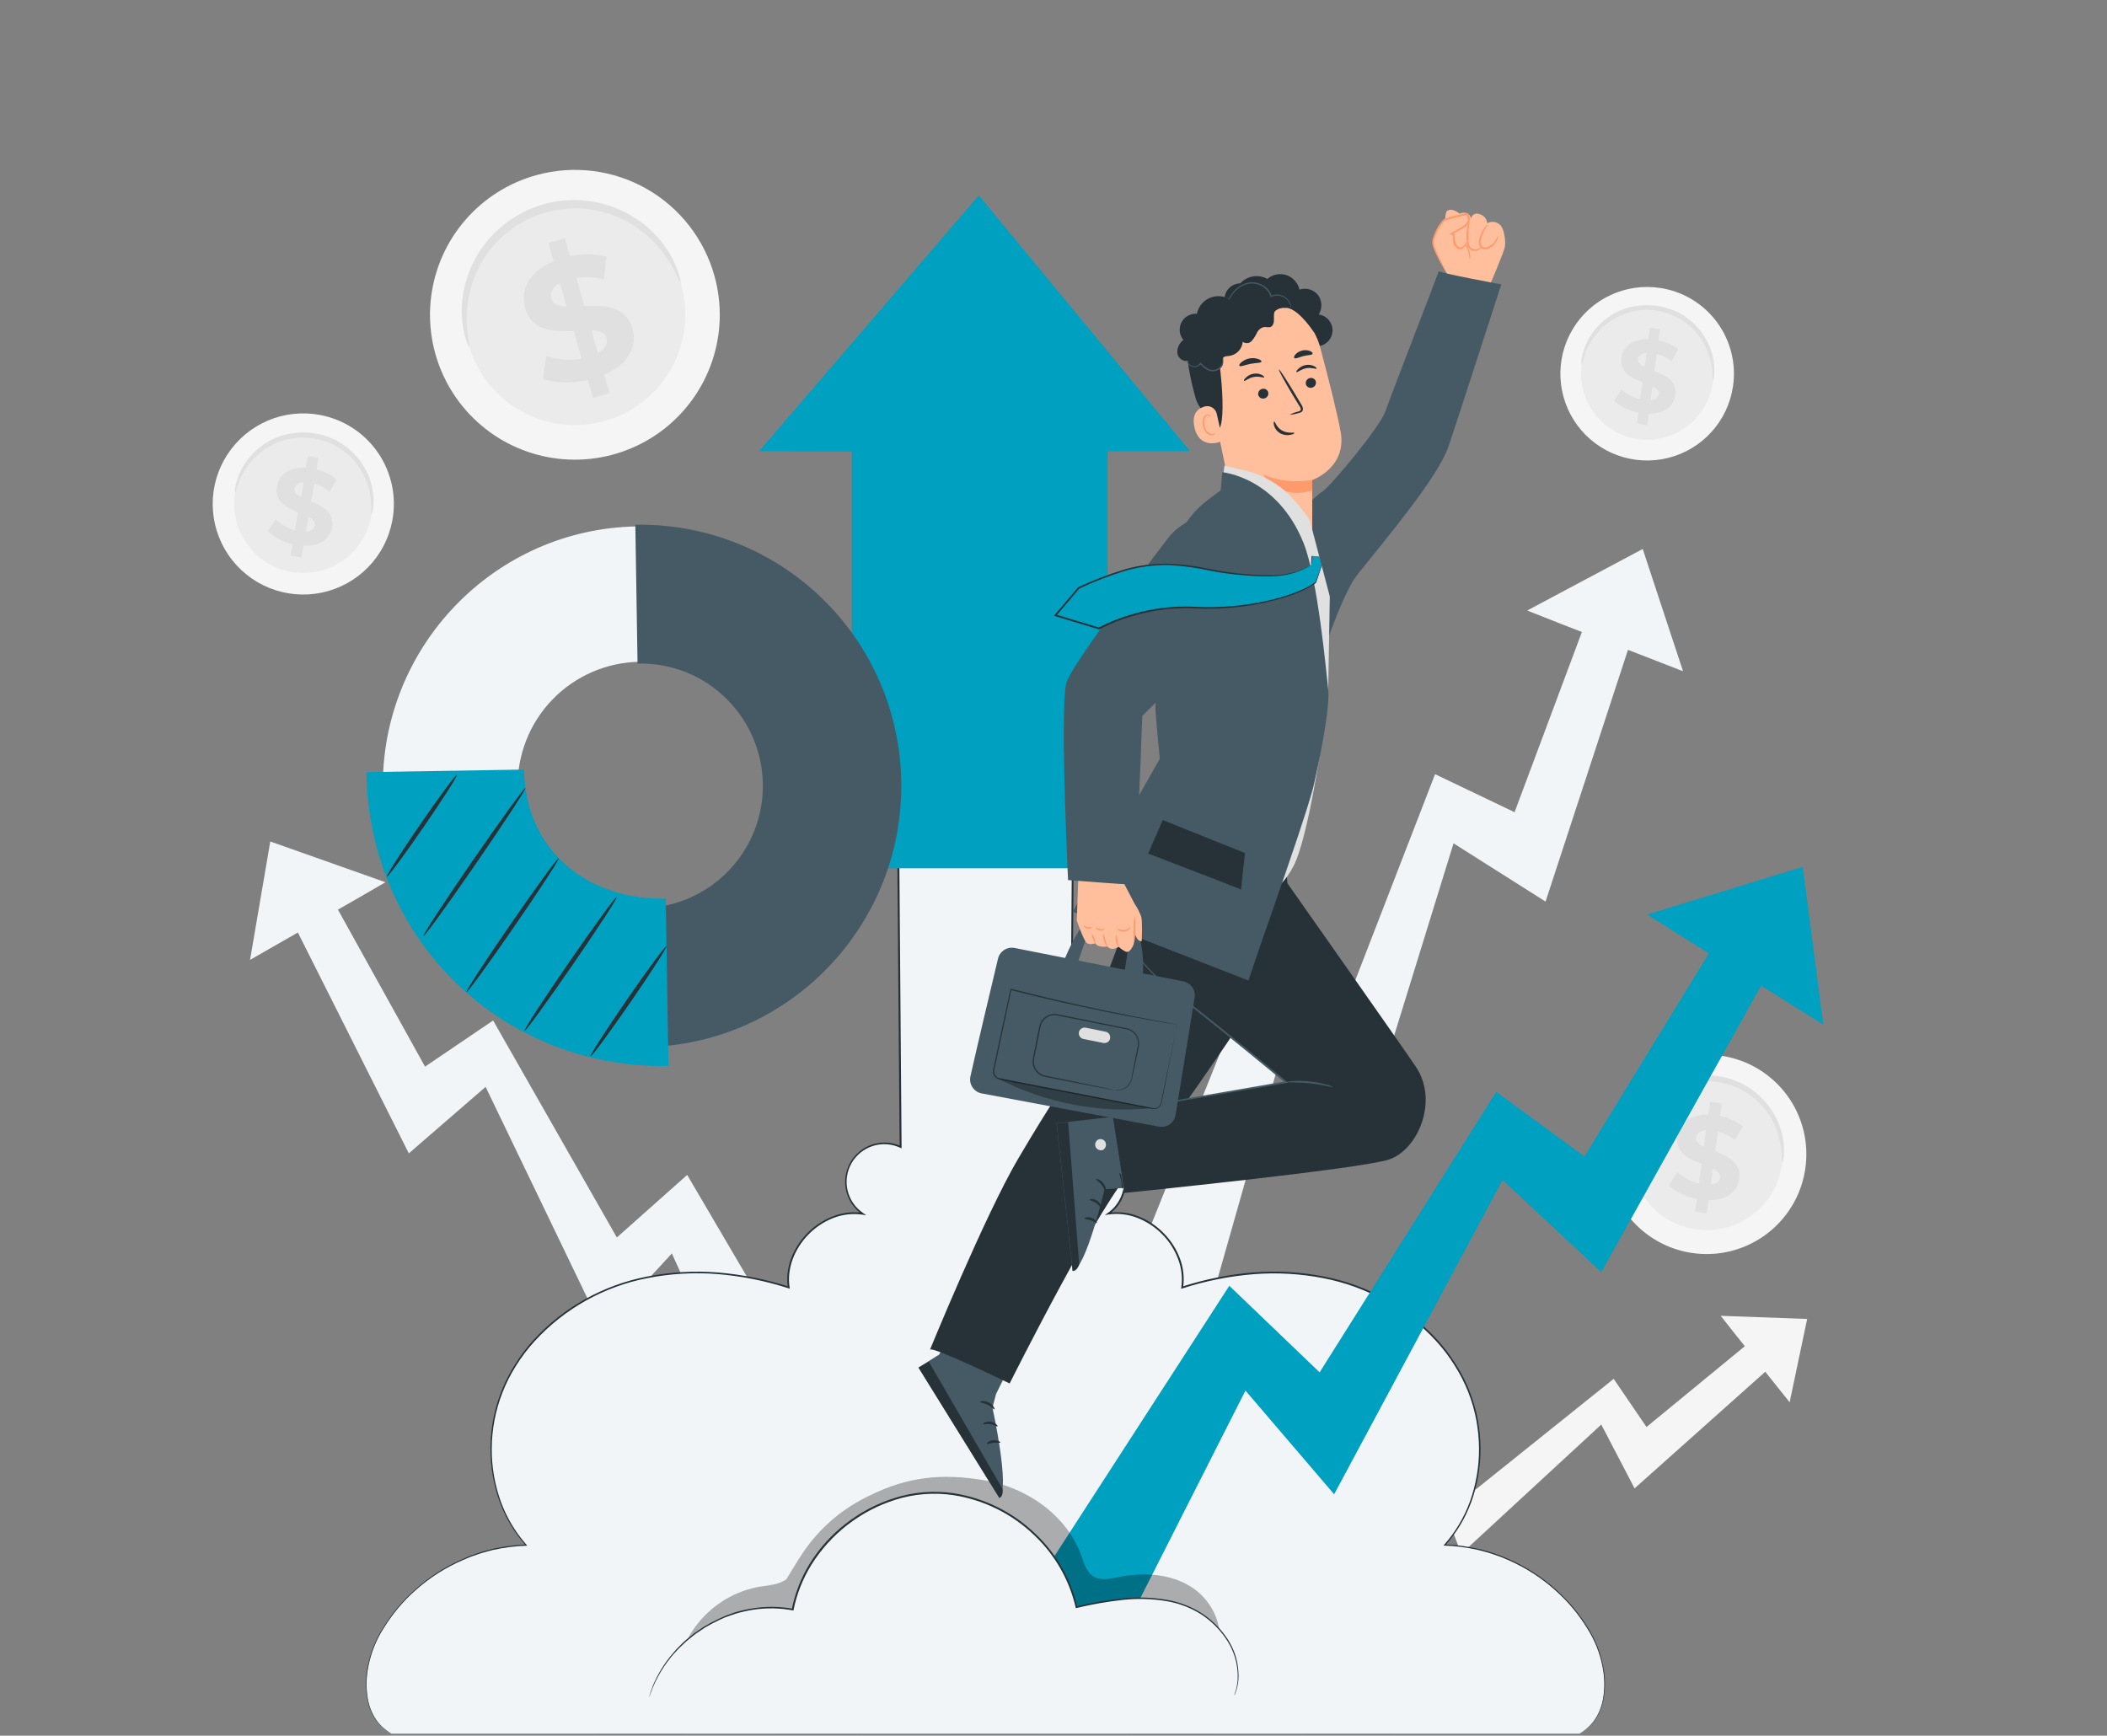 <?xml version="1.0" encoding="UTF-8"?> <svg xmlns="http://www.w3.org/2000/svg" width="386" height="318" viewBox="0 0 386 318" fill="none"><rect x="0" y="0" width="386" height="318" fill="#808080" stroke="none"/><g clip-path="url(#clip0_29_342)"><path d="M49.516 154.173L70.612 161.642L65.289 164.728L50.553 173.15L45.81 175.87L49.516 154.173Z" fill="#F2F5F7"></path><path d="M141.352 269.95L154.49 263.994L125.891 215.265L113.007 226.726L90.339 186.973L77.866 195.427L57.572 158.837L50.116 161.982L74.898 211.318L88.962 199.132L110.326 243.498L123.086 229.655L141.352 269.95Z" fill="#F2F5F7"></path><path d="M330.725 214.156C330.199 217.733 328.623 221.073 326.197 223.754C323.771 226.435 320.604 228.335 317.097 229.215C313.59 230.094 309.901 229.913 306.497 228.694C303.093 227.475 300.127 225.274 297.975 222.368C295.824 219.463 294.583 215.984 294.41 212.372C294.237 208.761 295.139 205.179 297.003 202.081C298.867 198.983 301.609 196.508 304.88 194.969C308.152 193.43 311.807 192.897 315.382 193.437C317.75 193.79 320.026 194.605 322.078 195.837C324.131 197.07 325.921 198.694 327.346 200.618C328.771 202.542 329.802 204.728 330.382 207.051C330.962 209.373 331.079 211.788 330.725 214.156Z" fill="#F5F5F5"></path><path d="M326.433 213.51C326.031 216.232 324.83 218.774 322.982 220.814C321.135 222.853 318.724 224.299 316.054 224.968C313.385 225.637 310.577 225.499 307.986 224.571C305.395 223.643 303.138 221.968 301.499 219.757C299.861 217.546 298.916 214.898 298.783 212.149C298.65 209.401 299.335 206.674 300.752 204.315C302.17 201.956 304.255 200.07 306.744 198.897C309.233 197.724 312.015 197.315 314.736 197.723C318.381 198.266 321.66 200.234 323.853 203.194C326.047 206.155 326.975 209.865 326.433 213.51V213.51Z" fill="#EBEBEB"></path><path d="M326.524 213.079C326.425 212.515 326.386 211.942 326.407 211.37C326.325 209.844 326.003 208.341 325.454 206.915C324.651 204.814 323.342 202.943 321.645 201.468C320.653 200.597 319.538 199.876 318.337 199.328C317.703 199.042 317.049 198.802 316.38 198.61C315.688 198.424 314.984 198.285 314.273 198.193C313.561 198.116 312.844 198.088 312.127 198.108C311.433 198.138 310.742 198.219 310.059 198.349C309.393 198.474 308.739 198.653 308.102 198.884C307.494 199.098 306.903 199.357 306.334 199.661C305.274 200.214 304.289 200.902 303.405 201.709C302.64 202.42 301.953 203.212 301.357 204.07C300.495 205.33 299.835 206.717 299.4 208.18C299.285 208.74 299.113 209.287 298.885 209.811C298.802 209.231 298.84 208.64 298.996 208.076C299.294 206.509 299.883 205.011 300.731 203.659C301.316 202.71 302.013 201.834 302.805 201.05C303.721 200.158 304.752 199.392 305.871 198.773C307.116 198.092 308.455 197.6 309.844 197.312C310.579 197.162 311.325 197.068 312.075 197.032C312.848 197.005 313.622 197.033 314.391 197.116C315.157 197.214 315.916 197.367 316.661 197.573C317.383 197.782 318.088 198.048 318.768 198.369C319.423 198.67 320.054 199.024 320.653 199.426C321.231 199.816 321.777 200.252 322.284 200.73C323.231 201.591 324.056 202.576 324.737 203.659C325.328 204.599 325.803 205.607 326.152 206.66C326.66 208.174 326.882 209.769 326.805 211.364C326.838 211.949 326.742 212.535 326.524 213.079Z" fill="#E0E0E0"></path><path d="M313.001 219.883L312.675 222.284L310.529 221.99L310.868 219.648C308.97 219.33 307.201 218.484 305.76 217.209L307.293 214.756C308.408 215.782 309.77 216.501 311.246 216.843L311.736 213.262C309.433 212.362 306.882 211.207 307.3 208.141C307.606 205.871 309.518 204.142 312.956 204.227L313.282 201.852L315.421 202.14L315.108 204.475C316.631 204.768 318.062 205.419 319.283 206.373L317.855 208.865C316.925 208.142 315.86 207.612 314.723 207.306L314.228 210.953C316.537 211.827 319.042 212.975 318.631 216.002C318.311 218.22 316.419 219.929 313.001 219.883ZM312.14 210.098L312.551 207.052C311.383 207.156 310.848 207.704 310.751 208.428C310.653 209.152 311.24 209.687 312.173 210.118L312.14 210.098ZM315.128 215.76C315.232 215.01 314.665 214.521 313.784 214.077L313.386 217.032C314.489 216.961 315.036 216.471 315.128 215.78V215.76Z" fill="#E0E0E0"></path><path d="M317.483 70.798C317.023 73.91 315.65 76.816 313.538 79.148C311.425 81.479 308.669 83.132 305.617 83.896C302.565 84.66 299.355 84.501 296.393 83.44C293.432 82.379 290.851 80.463 288.979 77.934C287.107 75.406 286.027 72.379 285.877 69.236C285.726 66.094 286.511 62.977 288.132 60.281C289.754 57.585 292.139 55.431 294.985 54.091C297.832 52.751 301.012 52.286 304.123 52.754C308.286 53.378 312.032 55.628 314.537 59.011C317.042 62.395 318.101 66.634 317.483 70.798V70.798Z" fill="#F5F5F5"></path><path d="M313.745 70.263C313.389 72.632 312.339 74.843 310.727 76.616C309.115 78.388 307.014 79.643 304.689 80.221C302.364 80.799 299.92 80.675 297.665 79.865C295.411 79.054 293.447 77.593 292.023 75.666C290.599 73.739 289.778 71.433 289.665 69.04C289.551 66.647 290.15 64.274 291.385 62.221C292.62 60.168 294.436 58.527 296.603 57.506C298.771 56.485 301.192 56.13 303.562 56.486C305.136 56.72 306.648 57.262 308.012 58.082C309.376 58.902 310.565 59.982 311.511 61.262C312.457 62.542 313.141 63.995 313.524 65.54C313.908 67.085 313.983 68.689 313.745 70.263V70.263Z" fill="#EBEBEB"></path><path d="M313.797 69.859C313.712 69.368 313.68 68.869 313.699 68.371C313.624 67.044 313.342 65.737 312.864 64.496C312.537 63.645 312.114 62.833 311.605 62.076C311.029 61.214 310.342 60.431 309.563 59.747C308.697 58.98 307.72 58.347 306.667 57.868C306.118 57.605 305.549 57.387 304.964 57.216C304.363 57.051 303.75 56.929 303.131 56.851C302.512 56.778 301.888 56.754 301.266 56.779C300.659 56.802 300.055 56.871 299.459 56.988C298.884 57.097 298.319 57.252 297.769 57.451C297.239 57.631 296.722 57.849 296.223 58.103C295.303 58.59 294.449 59.191 293.679 59.891C292.023 61.417 290.814 63.365 290.182 65.527C290.083 66.015 289.934 66.491 289.739 66.949C289.654 66.446 289.686 65.931 289.83 65.442C290.088 64.073 290.601 62.766 291.343 61.587C291.853 60.767 292.46 60.011 293.15 59.336C293.949 58.568 294.846 57.91 295.819 57.379C296.346 57.085 296.896 56.832 297.462 56.623C298.673 56.192 299.942 55.952 301.226 55.911C301.899 55.886 302.573 55.912 303.242 55.99C303.904 56.073 304.558 56.206 305.199 56.388C305.827 56.555 306.44 56.774 307.032 57.04C308.151 57.566 309.184 58.257 310.098 59.088C311.658 60.492 312.823 62.28 313.477 64.275C313.924 65.592 314.119 66.982 314.051 68.371C314.076 68.88 313.99 69.387 313.797 69.859V69.859Z" fill="#E0E0E0"></path><path d="M302.048 75.788L301.761 77.876L299.896 77.621L300.17 75.593C298.519 75.313 296.98 74.577 295.727 73.466L297.032 71.326C298.004 72.219 299.191 72.846 300.476 73.146L300.9 70.028C298.898 69.239 296.673 68.234 297.032 65.566C297.306 63.609 298.989 62.083 301.964 62.148L302.244 60.073L304.116 60.328L303.836 62.363C305.163 62.618 306.41 63.183 307.476 64.013L306.23 66.186C305.421 65.555 304.494 65.094 303.503 64.829L303.072 67.999C305.082 68.769 307.267 69.767 306.908 72.396C306.673 74.34 304.997 75.827 302.048 75.788ZM301.298 67.308L301.657 64.653C300.633 64.744 300.17 65.233 300.085 65.853C300 66.473 300.509 66.91 301.298 67.282V67.308ZM303.907 72.24C303.992 71.587 303.503 71.163 302.733 70.772L302.388 73.322C303.34 73.244 303.816 72.814 303.901 72.22L303.907 72.24Z" fill="#E0E0E0"></path><path d="M130.914 50.647C132.305 55.712 132.162 61.077 130.503 66.06C128.844 71.044 125.743 75.424 121.594 78.645C117.444 81.865 112.432 83.783 107.193 84.154C101.953 84.525 96.721 83.333 92.159 80.729C87.597 78.125 83.911 74.226 81.566 69.525C79.221 64.825 78.324 59.534 78.987 54.324C79.651 49.113 81.845 44.216 85.293 40.253C88.741 36.291 93.287 33.44 98.356 32.062C105.138 30.21 112.378 31.127 118.484 34.612C124.589 38.098 129.061 43.865 130.914 50.647V50.647Z" fill="#F5F5F5"></path><path d="M124.821 52.304C125.881 56.164 125.772 60.251 124.508 64.049C123.244 67.847 120.881 71.183 117.718 73.637C114.556 76.091 110.737 77.551 106.744 77.833C102.751 78.115 98.765 77.205 95.29 75.219C91.814 73.234 89.006 70.262 87.221 66.679C85.436 63.096 84.754 59.065 85.262 55.094C85.77 51.124 87.445 47.394 90.074 44.376C92.703 41.358 96.169 39.189 100.032 38.142C105.197 36.742 110.706 37.447 115.353 40.102C119.999 42.756 123.404 47.144 124.821 52.304V52.304Z" fill="#EBEBEB"></path><path d="M124.652 51.697C124.534 51.73 124.215 50.895 123.497 49.486C122.476 47.506 121.156 45.695 119.583 44.117C118.507 43.043 117.317 42.089 116.034 41.273C114.562 40.347 112.977 39.615 111.318 39.094C109.488 38.524 107.585 38.219 105.669 38.188C104.658 38.175 103.649 38.241 102.648 38.383C101.616 38.526 100.596 38.744 99.595 39.036C98.6 39.345 97.63 39.729 96.692 40.184C95.784 40.626 94.912 41.139 94.083 41.717C93.276 42.27 92.514 42.887 91.806 43.563C91.123 44.202 90.489 44.891 89.908 45.624C88.82 46.984 87.915 48.479 87.214 50.073C86.608 51.466 86.155 52.92 85.864 54.411C85.455 56.594 85.385 58.828 85.655 61.032C85.851 62.605 86.053 63.472 85.936 63.505C85.818 63.537 85.446 62.722 85.061 61.137C84.542 58.873 84.447 56.533 84.781 54.235C85.017 52.64 85.435 51.077 86.027 49.577C86.725 47.852 87.65 46.229 88.78 44.75C89.39 43.949 90.059 43.194 90.782 42.493C92.321 41.001 94.082 39.755 96.001 38.801C97.012 38.307 98.058 37.89 99.132 37.555C100.2 37.236 101.291 36.996 102.394 36.837C103.475 36.69 104.565 36.629 105.656 36.654C106.708 36.678 107.758 36.785 108.793 36.974C109.786 37.145 110.763 37.396 111.716 37.724C115.047 38.819 118.035 40.764 120.385 43.367C121.952 45.08 123.185 47.072 124.019 49.238C124.619 50.771 124.737 51.671 124.652 51.697Z" fill="#E0E0E0"></path><path d="M110.679 68.652L111.651 72.037L108.643 72.905L107.697 69.643C104.651 70.296 101.513 70.211 99.478 69.389L100.078 65.22C102.163 65.936 104.397 66.096 106.562 65.684L105.108 60.635C101.52 60.785 97.449 60.745 96.21 56.42C95.284 53.217 96.823 49.793 101.428 47.881L100.463 44.522L103.49 43.654L104.436 46.948C106.633 46.446 108.918 46.473 111.103 47.027L110.659 51.182C109 50.766 107.275 50.684 105.584 50.941L107.058 56.081C110.639 55.898 114.651 55.957 115.878 60.224C116.771 63.335 115.258 66.714 110.679 68.652ZM103.81 56.159L102.577 51.867C101.083 52.689 100.698 53.746 100.985 54.744C101.272 55.742 102.361 56.12 103.81 56.159ZM111.109 61.952C110.803 60.889 109.759 60.569 108.33 60.491L109.531 64.659C110.946 63.896 111.383 62.918 111.109 61.952V61.952Z" fill="#E0E0E0"></path><path d="M71.871 95.391C71.266 98.618 69.718 101.594 67.421 103.941C65.125 106.288 62.184 107.901 58.97 108.576C55.757 109.251 52.415 108.958 49.368 107.733C46.322 106.508 43.707 104.406 41.855 101.695C40.003 98.983 38.997 95.783 38.965 92.499C38.932 89.216 39.875 85.996 41.672 83.249C43.47 80.501 46.043 78.348 49.065 77.063C52.087 75.778 55.422 75.418 58.648 76.03C62.969 76.844 66.789 79.342 69.268 82.973C71.748 86.603 72.684 91.07 71.871 95.391Z" fill="#F5F5F5"></path><path d="M67.99 94.654C67.53 97.115 66.351 99.383 64.601 101.174C62.852 102.964 60.61 104.194 58.161 104.71C55.711 105.225 53.164 105.002 50.841 104.069C48.518 103.136 46.525 101.535 45.112 99.468C43.7 97.402 42.933 94.962 42.907 92.459C42.882 89.956 43.6 87.502 44.971 85.407C46.341 83.313 48.302 81.672 50.606 80.692C52.909 79.713 55.452 79.438 57.911 79.904C61.203 80.525 64.114 82.427 66.004 85.193C67.894 87.959 68.608 91.362 67.99 94.654V94.654Z" fill="#EBEBEB"></path><path d="M68.061 94.262C67.99 93.748 67.974 93.228 68.016 92.71C67.99 91.32 67.75 89.943 67.305 88.626C66.993 87.728 66.584 86.866 66.085 86.056C65.51 85.135 64.819 84.291 64.03 83.544C63.603 83.14 63.147 82.767 62.667 82.429C61.649 81.712 60.53 81.152 59.346 80.766C58.725 80.571 58.09 80.421 57.448 80.316C56.8 80.217 56.146 80.167 55.491 80.165C54.858 80.163 54.225 80.211 53.599 80.309C52.996 80.403 52.401 80.543 51.818 80.726C50.215 81.225 48.731 82.044 47.454 83.134C46.729 83.753 46.073 84.449 45.497 85.208C44.672 86.322 44.023 87.556 43.573 88.868C43.455 89.375 43.28 89.867 43.051 90.335C42.994 89.806 43.047 89.271 43.207 88.763C43.535 87.349 44.123 86.008 44.943 84.81C46.158 82.998 47.827 81.536 49.783 80.57C50.344 80.284 50.926 80.042 51.525 79.846C52.158 79.646 52.806 79.496 53.462 79.396C54.135 79.284 54.815 79.225 55.497 79.219C56.2 79.22 56.903 79.272 57.598 79.376C58.292 79.49 58.977 79.655 59.646 79.872C60.293 80.088 60.923 80.352 61.532 80.661C62.116 80.963 62.677 81.31 63.208 81.698C63.72 82.069 64.202 82.479 64.65 82.925C65.481 83.738 66.197 84.662 66.776 85.671C67.281 86.544 67.677 87.475 67.957 88.444C68.369 89.837 68.517 91.295 68.394 92.743C68.392 93.267 68.278 93.785 68.061 94.262V94.262Z" fill="#E0E0E0"></path><path d="M55.563 99.977L55.184 102.149L53.227 101.81L53.599 99.696C51.883 99.346 50.3 98.518 49.033 97.309L50.507 95.13C51.484 96.102 52.699 96.801 54.03 97.159L54.591 93.897C52.529 92.997 50.253 91.862 50.735 89.089C51.094 87.041 52.895 85.534 56.019 85.723L56.398 83.571L58.355 83.91L57.983 86.023C59.355 86.34 60.632 86.98 61.708 87.889L60.37 90.133C59.555 89.441 58.607 88.922 57.585 88.607L57.011 91.868C59.072 92.743 61.31 93.878 60.834 96.604C60.449 98.653 58.668 100.14 55.563 99.977ZM55.152 91.079L55.634 88.326C54.565 88.378 54.062 88.868 53.951 89.507C53.84 90.146 54.317 90.655 55.152 91.079ZM57.67 96.298C57.794 95.645 57.291 95.15 56.508 94.713L56.045 97.387C57.017 97.381 57.533 96.95 57.637 96.356L57.67 96.298Z" fill="#E0E0E0"></path><path d="M331.071 241.652L315.226 241.078L317.926 244.496L325.441 253.889L327.861 256.916L331.071 241.652Z" fill="#F5F5F5"></path><path d="M240.37 294.015L233.266 286.663L264.813 262.005L270.319 272.918L295.623 252.63L301.637 261.45L324.547 242.624L328.644 246.642L299.452 272.696L293.353 261L267.716 284.667L262.915 272.22L240.37 294.015Z" fill="#F5F5F5"></path><path d="M300.946 100.584L279.778 111.856L285.91 114.283L302.87 120.858L308.33 122.985L300.946 100.584Z" fill="#F2F5F7"></path><path d="M222.033 237.907L207.166 233.687L229.717 177.488L245.197 187.586L262.902 141.844L277.468 148.811L293.157 106.807L301.553 108.953L283.144 165.185L266.287 154.512L250.709 204.932L234.982 192.296L222.033 237.907Z" fill="#F2F5F7"></path><path d="M206.592 317.636H222.685V291.301H206.592V317.636Z" fill="#00A0C1"></path><path d="M239.039 317.636H255.132V278.789H239.039V317.636Z" fill="#00A0C1"></path><path d="M174.151 317.629H190.244V269.226H174.151V317.629Z" fill="#00A0C1"></path><path d="M141.71 317.629H157.803V255.364H141.71V317.629Z" fill="#00A0C1"></path><path d="M109.256 317.629H125.35L125.35 239.929H109.256L109.256 317.629Z" fill="#00A0C1"></path><path d="M291.891 300.179C289.258 295.189 285.356 290.982 280.578 287.981C275.799 284.98 270.314 283.293 264.676 283.088C271.499 275.541 272.843 263.864 268.91 254.483C264.976 245.102 256.313 238.109 246.6 235.089C236.886 232.069 226.247 232.78 216.592 235.904C217.714 228.566 210.375 221.246 203.043 222.382C204.55 221.398 205.625 219.876 206.047 218.127C206.47 216.378 206.208 214.533 205.316 212.971C204.424 211.408 202.968 210.245 201.247 209.72C199.526 209.194 197.669 209.346 196.057 210.144L196.513 156.371H164.549L164.979 210.144C163.372 209.405 161.547 209.297 159.864 209.84C158.18 210.383 156.763 211.539 155.891 213.077C155.019 214.616 154.757 216.426 155.155 218.149C155.554 219.872 156.585 221.383 158.045 222.382C150.713 221.246 143.374 228.566 144.502 235.904C134.815 232.78 124.182 232.069 114.495 235.089C104.808 238.109 96.092 245.089 92.159 254.483C88.225 263.877 89.549 275.541 96.386 283.088C90.748 283.293 85.263 284.981 80.485 287.982C75.707 290.983 71.804 295.19 69.17 300.179C66.196 305.998 65.909 314.589 71.708 317.636H289.341C295.14 314.589 294.866 305.998 291.891 300.179Z" fill="#F2F5F7"></path><path d="M71.708 317.636L70.932 317.166C70.183 316.667 69.522 316.047 68.975 315.333C68.125 314.134 67.55 312.762 67.292 311.315C66.933 309.33 66.955 307.296 67.357 305.32C67.841 302.821 68.79 300.435 70.155 298.288C71.739 295.687 73.697 293.335 75.968 291.308C78.584 288.941 81.57 287.017 84.807 285.613L86.112 285.058L87.475 284.588C87.932 284.421 88.398 284.277 88.871 284.158C89.341 284.034 89.817 283.884 90.299 283.773C92.3 283.324 94.337 283.06 96.386 282.984L96.314 283.153C94.254 280.828 92.643 278.141 91.565 275.227C90.428 272.091 89.85 268.779 89.856 265.442C89.857 260.01 91.394 254.688 94.292 250.093C95.294 248.469 96.442 246.941 97.723 245.526C103.232 239.512 110.531 235.432 118.539 233.889C122.773 233.055 127.101 232.801 131.403 233.132C135.866 233.493 140.273 234.368 144.535 235.741L144.333 235.911C144.083 234.141 144.276 232.337 144.894 230.66C145.544 228.915 146.55 227.325 147.849 225.991C149.147 224.657 150.709 223.608 152.435 222.91C154.218 222.18 156.164 221.939 158.071 222.212L157.953 222.499C156.466 221.475 155.417 219.931 155.012 218.171C154.607 216.411 154.876 214.564 155.766 212.993C156.656 211.422 158.103 210.241 159.82 209.683C161.537 209.126 163.401 209.232 165.044 209.981L164.816 210.131C164.679 193.007 164.529 174.957 164.379 156.365V156.189H196.709V156.371C196.559 174.917 196.415 192.902 196.272 210.137L196.043 209.987C197.687 209.238 199.55 209.132 201.268 209.69C202.985 210.247 204.432 211.428 205.321 212.999C206.211 214.57 206.48 216.418 206.076 218.177C205.671 219.937 204.621 221.481 203.134 222.505L203.017 222.218C204.901 221.941 206.825 222.166 208.594 222.871C210.329 223.561 211.899 224.611 213.2 225.95C214.494 227.259 215.499 228.826 216.148 230.549C216.799 232.254 217.003 234.098 216.742 235.905L216.546 235.735C220.804 234.361 225.206 233.486 229.665 233.126C233.965 232.792 238.29 233.045 242.523 233.876C250.522 235.416 257.816 239.486 263.326 245.487C264.608 246.9 265.757 248.429 266.757 250.054C268.718 253.147 270.073 256.585 270.749 260.185C271.058 261.907 271.219 263.653 271.232 265.403C271.242 268.739 270.668 272.051 269.536 275.188C268.456 278.11 266.844 280.807 264.78 283.14L264.702 282.971C266.753 283.045 268.793 283.312 270.795 283.767C271.284 283.871 271.754 284.021 272.23 284.145C272.703 284.264 273.169 284.407 273.626 284.575L274.989 285.052L276.294 285.606C279.532 287.014 282.518 288.942 285.133 291.314C287.403 293.34 289.36 295.693 290.939 298.294C292.296 300.444 293.236 302.829 293.711 305.326C294.112 307.301 294.131 309.333 293.77 311.315C293.511 312.761 292.934 314.131 292.081 315.327C291.537 316.042 290.875 316.66 290.124 317.153L289.354 317.623L290.111 317.127C290.838 316.62 291.479 315.999 292.009 315.287C292.85 314.098 293.416 312.737 293.666 311.302C294.012 309.328 293.981 307.308 293.574 305.346C293.092 302.866 292.15 300.499 290.796 298.366C289.218 295.781 287.266 293.444 285.003 291.431C282.393 289.079 279.416 287.169 276.19 285.776L274.885 285.228L273.528 284.758C273.074 284.589 272.61 284.448 272.139 284.334C271.669 284.21 271.199 284.06 270.71 283.956C268.723 283.508 266.698 283.248 264.663 283.179H264.441L264.585 283.016C266.629 280.7 268.224 278.023 269.288 275.123C270.408 272.003 270.973 268.711 270.958 265.397C270.943 263.664 270.779 261.935 270.469 260.23C270.141 258.474 269.647 256.753 268.994 255.09C268.323 253.381 267.488 251.74 266.502 250.191C265.507 248.588 264.365 247.081 263.091 245.69C257.615 239.736 250.37 235.701 242.425 234.182C238.22 233.361 233.923 233.115 229.652 233.452C225.217 233.813 220.838 234.689 216.605 236.061L216.37 236.133L216.409 235.891C216.661 234.131 216.461 232.335 215.829 230.673C215.196 228.987 214.216 227.454 212.952 226.172C211.679 224.867 210.145 223.845 208.451 223.171C206.738 222.479 204.872 222.253 203.043 222.519L202.391 222.629L202.958 222.232C204.366 221.248 205.356 219.774 205.735 218.099C206.115 216.424 205.856 214.668 205.01 213.174C204.163 211.679 202.791 210.554 201.159 210.018C199.528 209.482 197.755 209.573 196.187 210.274L195.952 210.379V210.124C196.089 192.902 196.233 174.898 196.376 156.352L196.546 156.522H164.581L164.744 156.371C164.894 174.963 165.031 193.02 165.168 210.144V210.398L164.94 210.294C163.367 209.552 161.572 209.431 159.913 209.956C158.255 210.481 156.856 211.612 155.996 213.124C155.136 214.636 154.879 216.417 155.276 218.11C155.673 219.804 156.694 221.285 158.136 222.258L158.71 222.656L158.025 222.545C156.175 222.274 154.287 222.499 152.552 223.197C150.846 223.885 149.305 224.928 148.031 226.256C145.513 228.866 144.117 232.486 144.652 235.865L144.691 236.107L144.45 236.035C140.216 234.665 135.838 233.79 131.403 233.426C127.127 233.093 122.826 233.343 118.617 234.169C110.658 235.704 103.404 239.762 97.932 245.742C96.659 247.136 95.517 248.645 94.52 250.249C93.536 251.802 92.706 253.447 92.041 255.162C90.76 258.448 90.097 261.942 90.084 265.468C90.074 268.775 90.643 272.059 91.767 275.169C92.83 278.059 94.42 280.727 96.458 283.036L96.601 283.199H96.386C94.364 283.269 92.353 283.524 90.378 283.962C89.895 284.073 89.425 284.217 88.956 284.341C88.485 284.457 88.022 284.599 87.566 284.765L86.209 285.234L84.905 285.782C81.674 287.164 78.691 289.063 76.072 291.405C73.807 293.416 71.853 295.75 70.273 298.333C68.916 300.465 67.972 302.833 67.487 305.313C67.079 307.277 67.046 309.3 67.389 311.276C67.642 312.711 68.205 314.073 69.04 315.268C69.57 315.983 70.213 316.607 70.945 317.114C71.46 317.46 71.708 317.636 71.708 317.636Z" fill="#263238"></path><path d="M139.062 82.664L179.324 35.8L218.008 82.664H202.906V159.085H156.049V82.742L139.062 82.664Z" fill="#00A0C1"></path><path d="M330.262 158.811L301.761 167.566L308.683 171.936L327.855 183.861L334.026 187.716L330.262 158.811Z" fill="#00A0C1"></path><path d="M201.647 307.127L184.477 298.549L225.209 235.578L241.753 251.437L274.109 200.039L290.267 211.885L319.283 164.545L329.042 169.105L293.353 233.08L275.276 216.197L244.414 273.779L228.164 254.777L201.647 307.127Z" fill="#00A0C1"></path><g opacity="0.3"><path d="M218.458 290.897C214.544 288.287 209.495 288.026 204.896 288.94C203.376 289.24 201.693 289.638 200.362 288.842C199.031 288.046 198.594 286.402 198.066 284.928C195.378 277.543 188.007 272.481 180.257 271.196C172.507 269.911 166.277 270.544 159.245 274.047C154.3 276.382 150.081 280.017 147.04 284.562C145.983 286.134 144.072 289.337 144.072 289.337C142.669 290.375 140.81 290.44 139.088 290.72C135.534 291.368 132.244 293.034 129.619 295.515C126.994 297.997 125.146 301.188 124.299 304.7L222.802 303.102C224.655 298.79 222.365 293.486 218.458 290.897Z" fill="black"></path></g><path d="M118.865 311.132C121.944 300.225 134.091 292.736 145.22 294.882C147.568 283.01 158.952 273.584 171.052 273.492C183.153 273.401 194.68 282.625 197.211 294.478C203.898 292.938 211.093 291.79 217.473 294.308C223.853 296.826 228.752 304.302 226.11 310.617" fill="#F2F5F7"></path><path d="M226.11 310.636C226.119 310.574 226.134 310.513 226.155 310.454C226.201 310.317 226.26 310.14 226.331 309.906C226.438 309.616 226.517 309.317 226.566 309.012C226.659 308.595 226.718 308.172 226.742 307.746C226.883 304.941 226.043 302.173 224.368 299.918C223.223 298.306 221.79 296.92 220.141 295.828C218.185 294.575 215.994 293.734 213.702 293.356C211.105 292.919 208.461 292.837 205.841 293.114C202.946 293.423 200.074 293.922 197.244 294.608L197.094 294.647L197.061 294.497C195.895 289.467 193.277 284.89 189.533 281.333C185.452 277.379 180.243 274.792 174.627 273.929C171.077 273.41 167.455 273.7 164.033 274.777C157.655 276.793 152.202 281.013 148.651 286.682C147.087 289.21 145.982 291.995 145.389 294.908V295.052H145.252C142.859 294.601 140.406 294.559 137.998 294.928C136.896 295.102 135.807 295.348 134.737 295.665L133.217 296.194C132.708 296.357 132.251 296.611 131.782 296.807C130.889 297.22 130.018 297.68 129.172 298.183L127.998 298.972L127.431 299.351C127.248 299.488 127.078 299.631 126.902 299.768L125.891 300.584C125.558 300.858 125.278 301.158 124.978 301.438C124.678 301.719 124.384 301.98 124.123 302.267L123.321 303.147C121.838 304.872 120.622 306.81 119.713 308.895C119.394 309.619 119.237 310.199 119.061 310.578C118.885 310.956 118.839 311.158 118.839 311.158C118.839 311.158 119.055 310.343 119.602 308.862C120.485 306.748 121.689 304.783 123.171 303.037L123.914 302.175C124.175 301.882 124.475 301.621 124.762 301.327C125.049 301.034 125.35 300.74 125.676 300.466L126.693 299.638C126.87 299.501 127.039 299.351 127.222 299.214L127.796 298.822L128.97 298.027C129.83 297.512 130.716 297.044 131.625 296.624C132.101 296.422 132.564 296.161 133.073 295.972L134.606 295.43C135.689 295.1 136.795 294.847 137.914 294.674C140.335 294.284 142.806 294.308 145.22 294.745L145.057 294.856C145.643 291.909 146.748 289.088 148.318 286.526C150.033 283.756 152.218 281.308 154.777 279.291C157.503 277.127 160.606 275.483 163.929 274.445C167.397 273.35 171.067 273.054 174.666 273.577C180.353 274.455 185.626 277.079 189.755 281.085C193.549 284.694 196.195 289.341 197.361 294.445L197.178 294.328C200.029 293.64 202.924 293.145 205.841 292.847C208.486 292.577 211.155 292.669 213.774 293.121C216.099 293.513 218.319 294.377 220.297 295.659C221.962 296.773 223.407 298.187 224.557 299.827C226.234 302.116 227.054 304.921 226.873 307.753C226.846 308.182 226.78 308.608 226.677 309.025C226.621 309.333 226.534 309.635 226.416 309.925L226.221 310.46L226.11 310.636Z" fill="#263238"></path><path d="M164.744 143.207C165.162 169.412 144.287 191.069 118.207 191.48C92.126 191.891 70.586 170.925 70.142 144.721C69.699 118.516 90.606 96.865 116.687 96.448C142.767 96.03 164.333 117.009 164.744 143.207ZM94.833 144.336C94.927 148.803 96.341 153.143 98.898 156.807C101.456 160.471 105.041 163.296 109.202 164.924C113.363 166.553 117.913 166.912 122.279 165.957C126.644 165.002 130.628 162.776 133.729 159.558C136.83 156.341 138.908 152.278 139.702 147.88C140.495 143.483 139.969 138.949 138.188 134.851C136.408 130.753 133.453 127.274 129.697 124.853C125.941 122.432 121.552 121.178 117.085 121.25C111.074 121.366 105.356 123.863 101.184 128.191C97.013 132.519 94.728 138.325 94.833 144.336V144.336Z" fill="#F2F5F7"></path><path d="M164.744 143.207C165.162 169.412 144.287 191.069 118.207 191.48L117.809 166.691C123.812 166.563 129.521 164.063 133.686 159.738C137.852 155.413 140.136 149.615 140.04 143.61C139.943 137.606 137.474 131.885 133.171 127.696C128.869 123.507 123.083 121.192 117.078 121.256L116.687 96.467C142.774 96.037 164.333 117.009 164.744 143.207Z" fill="#455A64"></path><path d="M117.887 191.826L117.482 166.385H117.809C122.23 166.294 126.525 164.897 130.153 162.371C133.782 159.844 136.582 156.3 138.201 152.185C139.82 148.07 140.185 143.568 139.25 139.246C138.316 134.924 136.123 130.976 132.949 127.897C130.861 125.849 128.386 124.237 125.67 123.153C122.953 122.069 120.048 121.535 117.124 121.582H116.798L116.393 96.141H116.719C129.375 95.981 141.578 100.848 150.65 109.674C159.722 118.5 164.922 130.565 165.11 143.22C165.534 169.601 144.509 191.409 118.246 191.833L117.887 191.826ZM118.148 167.037L118.533 191.174C144.281 190.58 164.849 169.144 164.425 143.227C164.241 130.8 159.157 118.949 150.279 110.251C141.401 101.554 129.447 96.715 117.019 96.787L117.411 120.923C123.427 120.974 129.186 123.374 133.457 127.613C137.728 131.851 140.172 137.591 140.269 143.608C140.365 149.624 138.105 155.439 133.972 159.812C129.839 164.185 124.16 166.768 118.148 167.011V167.037Z" fill="#455A64"></path><path d="M122.46 195.31C91.943 195.799 67.605 172.119 67.115 141.466L95.995 140.996C96.223 155.654 107.378 164.885 121.971 164.65L122.46 195.31Z" fill="#00A0C1"></path><path d="M83.704 141.961C83.887 142.092 81.154 146.371 77.605 151.525C74.056 156.678 71.029 160.749 70.847 160.657C70.664 160.566 73.391 156.254 76.94 151.101C80.488 145.947 83.522 141.837 83.704 141.961Z" fill="#263238"></path><path d="M96.249 144.382C96.431 144.505 92.394 150.683 87.234 158.178C82.073 165.674 77.736 171.649 77.553 171.519C77.37 171.388 81.402 165.217 86.568 157.722C91.735 150.227 96.073 144.251 96.249 144.382Z" fill="#263238"></path><path d="M102.368 157.22C102.55 157.344 98.917 162.941 94.246 169.712C89.575 176.483 85.648 181.878 85.466 181.747C85.283 181.617 88.917 176.026 93.587 169.255C98.258 162.484 102.185 157.096 102.368 157.22Z" fill="#263238"></path><path d="M113.001 164.324C113.184 164.447 109.55 170.045 104.879 176.816C100.209 183.587 96.281 188.988 96.099 188.851C95.916 188.714 99.55 183.13 104.214 176.359C108.878 169.588 112.818 164.2 113.001 164.324Z" fill="#263238"></path><path d="M122.108 173.332C122.29 173.456 119.322 178.088 115.473 183.665C111.625 189.243 108.356 193.679 108.174 193.555C107.991 193.431 110.959 188.799 114.808 183.215C118.657 177.631 121.925 173.208 122.108 173.332Z" fill="#263238"></path><path d="M272.719 52.728C272.719 52.728 275.563 46.166 275.707 45.135C275.851 44.104 275.557 41.828 274.82 41.221C274.517 40.918 274.124 40.723 273.699 40.665C273.275 40.607 272.844 40.69 272.471 40.901C272.427 40.488 272.252 40.099 271.971 39.792C271.691 39.484 271.32 39.274 270.912 39.192C270.747 39.134 270.569 39.118 270.396 39.144C270.223 39.171 270.059 39.24 269.918 39.345C269.778 39.45 269.665 39.588 269.59 39.747C269.516 39.906 269.481 40.08 269.49 40.255C269.502 39.961 269.409 39.672 269.227 39.44C269.046 39.208 268.787 39.048 268.499 38.99C268.121 38.93 267.734 38.987 267.39 39.153C267.39 39.153 266 37.913 265.074 38.683C264.148 39.453 265.204 51.41 265.204 51.41L272.719 52.728Z" fill="#FFBF9D"></path><path d="M265.028 50.04C265.028 50.04 262.484 45.657 262.497 44.463C262.51 43.269 263.939 40.549 264.735 40.223C265.53 39.897 268.649 39.172 268.649 39.172C268.649 39.172 269.953 40.379 268.035 41.573L265.857 42.806C265.857 42.806 269.353 43.974 269.242 47.548" fill="#FFBF9D"></path><path d="M269.249 47.548C269.193 46.989 269.084 46.437 268.923 45.898C268.699 45.295 268.35 44.746 267.899 44.287C267.31 43.694 266.6 43.236 265.818 42.943L265.531 42.865L265.791 42.715L268.016 41.443C268.392 41.224 268.69 40.893 268.87 40.497C268.93 40.291 268.931 40.074 268.875 39.868C268.818 39.662 268.706 39.475 268.551 39.329L268.707 39.368L267.024 39.773C266.574 39.883 266.137 39.994 265.72 40.118C265.504 40.177 265.289 40.236 265.067 40.308L264.78 40.418C264.697 40.462 264.62 40.517 264.552 40.581C264.008 41.173 263.567 41.853 263.247 42.591C263.083 42.937 262.943 43.294 262.83 43.661C262.708 43.985 262.661 44.333 262.693 44.678C262.845 45.311 263.063 45.925 263.345 46.511C263.841 47.614 264.291 48.468 264.598 49.088C264.775 49.394 264.93 49.712 265.061 50.04C264.839 49.766 264.646 49.468 264.487 49.153C264.141 48.566 263.652 47.712 263.123 46.609C262.817 46.009 262.578 45.377 262.412 44.724C262.367 44.336 262.412 43.943 262.543 43.576C262.654 43.193 262.796 42.82 262.967 42.46C263.3 41.663 263.773 40.932 264.363 40.301C264.453 40.214 264.557 40.141 264.669 40.086C264.776 40.037 264.885 39.993 264.996 39.955C265.211 39.883 265.426 39.825 265.648 39.76C266.085 39.636 266.529 39.518 266.985 39.407L268.668 39.009H268.76L268.825 39.068C269.026 39.26 269.17 39.505 269.239 39.775C269.309 40.045 269.301 40.329 269.216 40.595C269.015 41.061 268.667 41.448 268.225 41.697L265.974 42.95V42.689C266.792 43.009 267.529 43.506 268.133 44.143C268.589 44.636 268.934 45.221 269.144 45.859C269.221 46.095 269.276 46.337 269.308 46.583C269.335 46.76 269.348 46.939 269.347 47.118C269.331 47.265 269.298 47.409 269.249 47.548V47.548Z" fill="#FF9A6C"></path><path d="M269.236 40.314C268.879 41.586 268.751 42.911 268.857 44.228C268.851 44.68 269.001 45.12 269.281 45.474C269.435 45.623 269.624 45.732 269.829 45.791C270.035 45.85 270.253 45.858 270.462 45.813C270.884 45.713 271.264 45.486 271.552 45.161" fill="#FFBF9D"></path><path d="M271.552 45.187C271.552 45.187 271.343 45.637 270.612 45.898C270.395 45.969 270.163 45.989 269.937 45.955C269.71 45.921 269.495 45.835 269.308 45.702C269.106 45.512 268.947 45.281 268.841 45.025C268.735 44.768 268.685 44.492 268.694 44.215C268.529 42.885 268.718 41.535 269.242 40.301C269.058 41.584 268.988 42.881 269.034 44.176C269.022 44.407 269.057 44.638 269.136 44.856C269.216 45.073 269.338 45.273 269.497 45.441C269.648 45.551 269.821 45.628 270.005 45.665C270.188 45.702 270.378 45.699 270.56 45.657C270.906 45.536 271.239 45.378 271.552 45.187V45.187Z" fill="#FF9A6C"></path><path d="M266.431 42.675C266.272 43.135 266.236 43.627 266.326 44.104C266.331 44.408 266.429 44.702 266.608 44.948C266.787 45.193 267.037 45.377 267.325 45.474C267.82 45.598 268.46 44.933 268.753 44.241" fill="#FFBF9D"></path><path d="M268.753 44.261C268.792 44.261 268.753 44.587 268.447 44.998C268.287 45.253 268.061 45.46 267.794 45.598C267.603 45.673 267.391 45.673 267.201 45.598C267.008 45.532 266.834 45.423 266.692 45.278C266.428 45.002 266.261 44.647 266.216 44.267C266.2 43.98 266.2 43.693 266.216 43.406C266.216 42.891 266.457 42.636 266.483 42.65C266.509 42.663 266.424 42.956 266.483 43.406L266.581 44.222C266.632 44.528 266.772 44.812 266.985 45.037C267.09 45.146 267.217 45.23 267.357 45.285C267.476 45.334 267.61 45.334 267.729 45.285C267.964 45.179 268.173 45.023 268.342 44.828C268.57 44.509 268.707 44.241 268.753 44.261Z" fill="#FF9A6C"></path><path d="M272.706 40.96C271.991 41.741 271.47 42.679 271.186 43.7C271.081 43.956 271.046 44.234 271.084 44.508C271.122 44.782 271.231 45.041 271.402 45.259C271.645 45.417 271.931 45.496 272.221 45.485C272.511 45.473 272.79 45.371 273.019 45.194C273.392 44.959 273.712 44.65 273.96 44.287C274.208 43.923 274.379 43.512 274.461 43.08" fill="#FFBF9D"></path><path d="M274.461 43.08C274.476 43.55 274.329 44.011 274.044 44.385C273.766 44.815 273.387 45.171 272.941 45.422C272.668 45.575 272.361 45.658 272.047 45.663C271.864 45.669 271.683 45.628 271.52 45.544C271.357 45.461 271.217 45.338 271.115 45.187C270.941 44.883 270.874 44.529 270.925 44.182C270.965 43.886 271.038 43.595 271.141 43.315C271.306 42.846 271.525 42.397 271.793 41.977C272.015 41.576 272.325 41.23 272.7 40.966C272.739 41.005 272.393 41.39 272.002 42.101C271.769 42.516 271.579 42.953 271.434 43.406C271.347 43.667 271.286 43.936 271.251 44.208C271.21 44.478 271.261 44.754 271.395 44.991C271.689 45.454 272.36 45.363 272.791 45.135C273.202 44.916 273.56 44.611 273.841 44.241C274.082 43.873 274.289 43.484 274.461 43.08V43.08Z" fill="#FF9A6C"></path><path d="M237.297 94.758C237.297 94.758 240.833 90.942 242.229 90.087C243.625 89.233 252.81 78.274 253.795 75.384C254.78 72.494 263.795 49.336 263.58 49.649C263.365 49.962 275.035 52.102 275.035 52.102C275.035 52.102 266.392 78.848 265.341 81.868C263.437 87.406 253.997 98.62 248.615 105.352C246.326 108.216 243.155 117.388 243.155 117.388L237.297 94.758Z" fill="#455A64"></path><path d="M245.732 109.142C245.552 108.457 245.439 107.755 245.393 107.048C245.249 105.744 245.112 103.943 245.073 101.947C245.034 99.951 245.119 98.137 245.217 96.833C245.238 96.125 245.327 95.422 245.484 94.732C245.528 95.436 245.528 96.142 245.484 96.846C245.445 98.15 245.406 99.951 245.439 101.94C245.471 103.93 245.576 105.73 245.66 107.029C245.729 107.731 245.753 108.437 245.732 109.142V109.142Z" fill="#455A64"></path><path d="M187.439 245.298L182.468 255.429L181.816 257.908C181.816 257.908 185.13 272.964 183.056 274.445L168.26 250.562L172.077 248.162L176.813 238.044L187.439 245.298Z" fill="#455A64"></path><path d="M168.28 250.563L170.159 249.493L183.662 272.788C183.662 272.788 183.884 274.125 183.101 274.445L168.28 250.563Z" fill="#263238"></path><path d="M182.188 258.221C182.077 258.286 181.666 257.738 180.955 257.386C180.244 257.034 179.592 257.014 179.565 256.877C179.539 256.74 180.29 256.525 181.144 256.962C181.999 257.399 182.305 258.188 182.188 258.221Z" fill="#263238"></path><path d="M182.755 261.339C182.671 261.43 182.168 261.046 181.451 260.941C180.733 260.837 180.146 261.026 180.107 260.909C180.068 260.791 180.616 260.328 181.496 260.471C182.377 260.615 182.86 261.274 182.755 261.339Z" fill="#263238"></path><path d="M180.798 264.529C180.714 264.438 181.164 263.929 181.953 263.877C182.742 263.824 183.323 264.19 183.258 264.301C183.192 264.412 182.664 264.268 182.018 264.34C181.372 264.412 180.883 264.659 180.798 264.529Z" fill="#263238"></path><path d="M238.119 170.769C237.63 171.923 212.678 210.131 207.551 214.371C202.423 218.611 184.967 253.472 184.967 253.472C184.967 253.472 170.687 246.544 170.374 247.294C170.061 248.044 180.401 222.695 186.533 212.283C192.665 201.872 195.574 197.847 195.574 197.847L207.838 165.152C207.838 165.152 208.092 154.375 209.671 150.187C211.25 145.999 215.862 142.359 215.862 142.359L238.119 170.769Z" fill="#263238"></path><path d="M215.627 216.941L202.358 217.893C202.358 217.893 198.946 232.441 196.487 232.865L193.565 205.799L214.179 203.418L215.627 216.941Z" fill="#455A64"></path><path d="M202.58 209.4C202.489 209.143 202.303 208.932 202.059 208.81C201.816 208.689 201.535 208.666 201.275 208.748C201.033 208.854 200.839 209.046 200.73 209.287C200.62 209.527 200.603 209.8 200.682 210.052C200.783 210.313 200.979 210.525 201.231 210.646C201.483 210.767 201.772 210.788 202.039 210.705C202.285 210.567 202.47 210.341 202.557 210.072C202.644 209.804 202.626 209.513 202.508 209.256" fill="#E0E0E0"></path><path d="M193.597 205.799L195.685 205.643L197.707 231.651C197.707 231.651 197.335 232.91 196.52 232.865L193.597 205.799Z" fill="#263238"></path><path d="M202.541 218.344C202.417 218.344 202.286 217.691 201.817 217.091C201.347 216.491 200.78 216.197 200.812 216.067C200.845 215.936 201.595 216.067 202.156 216.804C202.717 217.541 202.658 218.344 202.541 218.344Z" fill="#263238"></path><path d="M201.732 221.279C201.615 221.325 201.341 220.77 200.767 220.385C200.192 220 199.612 219.922 199.605 219.792C199.599 219.661 200.29 219.498 201.001 219.994C201.712 220.49 201.856 221.259 201.732 221.279Z" fill="#263238"></path><path d="M198.666 223.243C198.627 223.125 199.234 222.877 199.971 223.138C200.708 223.399 201.034 223.993 200.936 224.058C200.838 224.123 200.427 223.784 199.834 223.575C199.24 223.367 198.712 223.373 198.666 223.243Z" fill="#263238"></path><path d="M205.542 217.743C205.418 217.704 205.542 217.091 205.398 216.334C205.255 215.578 204.981 215.03 205.085 214.958C205.189 214.886 205.692 215.388 205.829 216.263C205.966 217.137 205.646 217.802 205.542 217.743Z" fill="#263238"></path><path d="M204.015 160.755C204.015 160.755 203.976 173.482 209.756 177.781C215.535 182.08 235.575 198.258 235.575 198.258L203.611 203.725L205.998 218.565C205.998 218.565 249.19 214.208 254.48 212.433C259.77 210.659 263.567 201.722 259.425 195.512C257.35 192.387 235.849 161.825 235.849 161.825L235.197 153.619L208.092 155.334L204.015 160.755Z" fill="#263238"></path><path d="M205.972 218.565C205.945 218.48 205.926 218.393 205.913 218.304C205.881 218.115 205.829 217.861 205.77 217.535C205.653 216.843 205.483 215.852 205.261 214.586C204.831 211.977 204.217 208.304 203.461 203.744V203.627H203.585L232.796 198.591L235.575 198.115L235.497 198.415C230.989 194.69 226.697 191.187 222.789 188.029L217.232 183.593C215.49 182.217 213.82 180.984 212.437 179.679C210.236 177.666 208.318 175.364 206.735 172.836C206.31 172.152 205.925 171.445 205.581 170.716C205.463 170.468 205.385 170.273 205.333 170.136C205.304 170.07 205.28 170.003 205.261 169.934C205.3 169.993 205.332 170.057 205.359 170.123C205.424 170.253 205.509 170.442 205.639 170.684C205.894 171.173 206.292 171.891 206.84 172.771C208.46 175.253 210.394 177.516 212.593 179.503C213.976 180.775 215.646 181.989 217.401 183.365C219.156 184.742 221.022 186.209 222.985 187.781C226.899 190.919 231.198 194.416 235.712 198.141L235.999 198.375L235.634 198.441L232.855 198.91L203.63 203.868L203.735 203.718C204.446 208.284 205.039 211.99 205.424 214.58C205.613 215.845 205.763 216.837 205.868 217.541C205.913 217.861 205.946 218.115 205.979 218.311C205.985 218.396 205.982 218.481 205.972 218.565V218.565Z" fill="#455A64"></path><path d="M244.212 199.178C244.18 199.276 242.307 198.721 239.933 198.48C237.558 198.238 235.614 198.362 235.608 198.265C236.016 198.132 236.444 198.065 236.873 198.069C237.906 198.005 238.943 198.029 239.972 198.141C240.999 198.252 242.016 198.446 243.012 198.721C243.434 198.808 243.839 198.962 244.212 199.178V199.178Z" fill="#455A64"></path><path d="M224.453 53.955C224.643 53.366 225.013 52.853 225.51 52.485C226.008 52.118 226.607 51.916 227.225 51.906C227.839 51.235 228.661 50.791 229.558 50.645C230.456 50.5 231.376 50.661 232.17 51.104C232.644 50.698 233.215 50.42 233.827 50.297C234.439 50.173 235.072 50.209 235.667 50.399C236.258 50.603 236.789 50.953 237.209 51.418C237.628 51.882 237.924 52.445 238.067 53.054C238.669 52.856 239.317 52.846 239.925 53.027C240.533 53.208 241.07 53.57 241.466 54.065C241.843 54.577 242.056 55.19 242.077 55.825C242.098 56.46 241.926 57.086 241.583 57.621C242.301 57.717 242.958 58.076 243.426 58.629C243.894 59.182 244.14 59.888 244.116 60.612C244.093 61.336 243.801 62.026 243.298 62.547C242.795 63.068 242.117 63.384 241.394 63.433L225.601 57.216C225.097 56.857 224.715 56.351 224.51 55.767C224.304 55.183 224.284 54.55 224.453 53.955V53.955Z" fill="#263238"></path><path d="M241.883 63.74C241.094 60.735 239.201 58.138 236.583 56.466C233.964 54.794 230.812 54.17 227.754 54.718L227.101 54.835C220.402 56.459 219.404 63.12 221.23 69.839L226.449 95.006L238.909 102.41L240.403 96.918V87.948C240.403 87.948 246.73 85.749 245.621 79.187C245.06 76.004 243.429 69.565 241.883 63.74Z" fill="#FFBF9D"></path><path d="M240.416 87.915C237.389 88.469 234.268 88.136 231.426 86.956C231.426 86.956 233.977 91.666 240.363 89.898L240.416 87.915Z" fill="#FF9A6C"></path><path d="M241.068 69.924C241.113 70.166 241.063 70.417 240.928 70.623C240.793 70.83 240.584 70.977 240.344 71.033C240.228 71.063 240.107 71.07 239.988 71.054C239.869 71.038 239.754 70.998 239.651 70.938C239.547 70.877 239.457 70.797 239.384 70.701C239.312 70.606 239.259 70.496 239.228 70.38C239.183 70.138 239.233 69.887 239.368 69.681C239.503 69.474 239.712 69.328 239.952 69.271C240.069 69.241 240.189 69.234 240.308 69.25C240.427 69.266 240.542 69.306 240.645 69.366C240.749 69.427 240.84 69.507 240.912 69.603C240.985 69.699 241.038 69.808 241.068 69.924V69.924Z" fill="#263238"></path><path d="M241.198 67.536C241.107 67.673 240.305 67.282 239.307 67.464C238.309 67.647 237.663 68.286 237.532 68.182C237.402 68.078 237.532 67.895 237.826 67.601C238.204 67.223 238.689 66.971 239.215 66.877C239.735 66.78 240.273 66.853 240.748 67.086C241.101 67.269 241.244 67.471 241.198 67.536Z" fill="#263238"></path><path d="M232.34 71.894C232.39 72.137 232.342 72.39 232.206 72.598C232.071 72.805 231.858 72.951 231.616 73.003C231.5 73.034 231.379 73.042 231.26 73.026C231.142 73.01 231.027 72.971 230.924 72.91C230.821 72.849 230.731 72.768 230.659 72.672C230.587 72.576 230.535 72.467 230.507 72.35C230.46 72.109 230.51 71.858 230.645 71.652C230.78 71.446 230.99 71.301 231.231 71.248C231.346 71.216 231.466 71.208 231.585 71.224C231.703 71.24 231.817 71.278 231.92 71.338C232.024 71.399 232.114 71.479 232.186 71.574C232.258 71.669 232.31 71.778 232.34 71.894V71.894Z" fill="#263238"></path><path d="M231.602 69.134C231.511 69.278 230.709 68.88 229.711 69.063C228.713 69.245 228.067 69.885 227.936 69.78C227.806 69.676 227.936 69.493 228.23 69.2C228.608 68.822 229.093 68.569 229.619 68.475C230.139 68.378 230.677 68.451 231.152 68.684C231.505 68.867 231.648 69.069 231.602 69.134Z" fill="#263238"></path><path d="M236.254 75.99C236.75 75.728 237.279 75.531 237.826 75.403C238.074 75.325 238.309 75.234 238.315 75.051C238.289 74.782 238.182 74.528 238.008 74.32L236.899 72.5C235.34 69.891 234.166 67.751 234.29 67.693C234.414 67.634 235.738 69.65 237.297 72.259L238.38 74.092C238.593 74.376 238.703 74.723 238.693 75.077C238.674 75.175 238.632 75.267 238.57 75.347C238.509 75.426 238.431 75.49 238.341 75.534C238.205 75.596 238.063 75.641 237.917 75.671C237.38 75.852 236.82 75.96 236.254 75.99V75.99Z" fill="#263238"></path><path d="M233.436 77.223C233.599 77.184 233.794 78.274 234.864 78.88C235.934 79.487 237.069 79.161 237.108 79.311C237.147 79.461 236.886 79.565 236.404 79.67C235.771 79.802 235.112 79.704 234.545 79.396C233.999 79.093 233.592 78.59 233.409 77.993C233.286 77.523 233.357 77.23 233.436 77.223Z" fill="#263238"></path><path d="M231.094 66.258C231.022 66.538 230.115 66.46 229.071 66.668C228.028 66.877 227.199 67.256 227.043 67.014C226.971 66.897 227.108 66.629 227.434 66.362C227.856 66.006 228.365 65.767 228.908 65.671C229.446 65.563 230.003 65.603 230.52 65.788C230.918 65.912 231.126 66.121 231.094 66.258Z" fill="#263238"></path><path d="M240.474 64.816C240.357 65.083 239.62 65.031 238.804 65.24C237.989 65.449 237.343 65.794 237.121 65.605C237.017 65.507 237.069 65.253 237.31 64.953C237.644 64.588 238.081 64.333 238.563 64.222C239.044 64.102 239.551 64.136 240.011 64.32C240.363 64.477 240.52 64.685 240.474 64.816Z" fill="#263238"></path><path d="M240.709 60.869C240.709 60.869 238.25 57.079 236.11 56.479C233.501 55.748 232.972 58.566 230.591 58.338C228.21 58.11 225.731 57.412 223.735 59.597C221.55 61.991 222.985 63.126 223.35 66.062C224.857 77.96 223.35 81.679 221.707 76.238C221.53 75.645 219.75 75.469 219.052 72.977C218.125 69.715 217.264 65.683 217.571 63.192C217.832 61.084 218.712 59.506 220.461 57.621C223.22 54.646 227.604 53.791 230.637 53.557C233.67 53.322 240.05 55.683 240.709 60.869Z" fill="#263238"></path><path d="M222.913 75.834C222.863 75.596 222.765 75.37 222.625 75.171C222.484 74.972 222.305 74.803 222.097 74.675C221.89 74.548 221.659 74.464 221.418 74.429C221.176 74.394 220.931 74.408 220.695 74.471C219.502 74.81 218.275 75.775 218.817 78.254C219.769 82.71 224.035 80.863 223.996 80.707C223.957 80.55 223.331 77.693 222.913 75.834Z" fill="#FFBF9D"></path><path d="M222.672 79.239C222.672 79.239 222.607 79.304 222.489 79.396C222.322 79.513 222.117 79.562 221.915 79.533C221.59 79.411 221.304 79.204 221.085 78.935C220.866 78.665 220.722 78.343 220.669 78C220.582 77.62 220.582 77.225 220.669 76.845C220.681 76.697 220.729 76.555 220.807 76.429C220.885 76.303 220.992 76.197 221.119 76.121C221.204 76.078 221.3 76.066 221.392 76.087C221.484 76.109 221.566 76.162 221.622 76.238C221.707 76.349 221.7 76.447 221.726 76.447C221.752 76.447 221.804 76.349 221.726 76.173C221.679 76.067 221.596 75.982 221.491 75.932C221.346 75.878 221.186 75.878 221.041 75.932C220.868 76.007 220.717 76.126 220.602 76.277C220.488 76.428 220.415 76.605 220.389 76.793C220.28 77.221 220.28 77.669 220.389 78.097C220.604 78.991 221.243 79.735 221.922 79.781C222.043 79.785 222.165 79.764 222.277 79.718C222.39 79.672 222.491 79.602 222.574 79.513C222.692 79.344 222.692 79.239 222.672 79.239Z" fill="#FF9A6C"></path><path d="M220.604 67.295C221.228 67.643 221.931 67.827 222.646 67.83C223 67.82 223.339 67.682 223.6 67.442C223.861 67.203 224.027 66.877 224.068 66.525C224.068 66.199 223.924 65.873 224.068 65.579C224.211 65.286 224.72 65.253 225.099 65.227C225.764 65.157 226.384 64.859 226.854 64.383C227.324 63.907 227.614 63.283 227.675 62.617C227.916 62.803 228.217 62.891 228.519 62.865C228.821 62.838 229.102 62.699 229.306 62.474C229.7 62.016 230.027 61.504 230.278 60.954C230.407 60.679 230.601 60.441 230.843 60.258C231.085 60.075 231.368 59.953 231.668 59.904C232 59.956 232.337 59.969 232.672 59.943C233.253 59.786 233.409 59.043 233.39 58.443C233.37 57.842 233.318 57.138 233.755 56.746C234.228 56.452 234.789 56.334 235.34 56.414C235.895 56.414 236.567 56.14 236.606 55.585C236.602 55.44 236.57 55.296 236.51 55.163C236.451 55.03 236.366 54.909 236.26 54.809C235.802 54.334 235.197 54.028 234.543 53.942C233.889 53.855 233.225 53.993 232.659 54.333C232.308 53.629 231.755 53.045 231.071 52.657C230.387 52.268 229.603 52.091 228.818 52.149C228.033 52.207 227.284 52.497 226.664 52.983C226.045 53.468 225.584 54.126 225.34 54.874C224.789 54.529 224.163 54.323 223.515 54.273C222.867 54.222 222.217 54.33 221.619 54.587C221.022 54.843 220.496 55.241 220.086 55.746C219.677 56.25 219.395 56.847 219.267 57.484C218.694 57.442 218.121 57.569 217.619 57.85C217.118 58.131 216.71 58.553 216.446 59.063C216.182 59.574 216.073 60.151 216.134 60.722C216.195 61.294 216.422 61.835 216.788 62.278C216.412 62.562 216.114 62.937 215.921 63.367C215.728 63.796 215.647 64.268 215.685 64.738C215.835 65.671 216.905 66.427 217.747 66.042C217.645 66.44 217.691 66.862 217.877 67.228C218.063 67.594 218.376 67.88 218.758 68.032C219.147 68.16 219.569 68.139 219.944 67.974C220.318 67.809 220.619 67.511 220.787 67.138" fill="#263238"></path><path d="M217.44 66.082C217.449 66.239 217.493 66.394 217.567 66.533C217.641 66.673 217.745 66.795 217.871 66.89C218.144 67.133 218.497 67.265 218.862 67.262C219.094 67.257 219.322 67.2 219.53 67.097C219.737 66.993 219.919 66.844 220.063 66.662H219.867C220.175 67.051 220.545 67.386 220.963 67.654C221.237 67.829 221.543 67.951 221.863 68.012C222.169 68.07 222.485 68.043 222.776 67.934C223.026 67.865 223.259 67.742 223.457 67.574C223.655 67.406 223.814 67.197 223.924 66.962C224.051 66.645 224.115 66.306 224.114 65.964C224.114 65.729 224.114 65.599 224.081 65.599C224.048 65.599 224.081 65.723 224.016 65.957C223.977 66.278 223.889 66.59 223.755 66.884C223.624 67.104 223.449 67.294 223.241 67.442C223.032 67.59 222.795 67.693 222.545 67.745C222.294 67.796 222.036 67.795 221.786 67.741C221.536 67.688 221.3 67.582 221.093 67.432C220.707 67.185 220.357 66.884 220.056 66.538L219.958 66.421L219.867 66.545C219.746 66.701 219.594 66.831 219.419 66.924C219.245 67.017 219.053 67.073 218.856 67.086C218.535 67.099 218.221 66.997 217.969 66.799C217.743 66.601 217.563 66.356 217.44 66.082V66.082Z" fill="#455A64"></path><path d="M223.99 54.326C224.102 54.353 224.215 54.373 224.329 54.385C224.634 54.457 224.911 54.618 225.125 54.848L225.197 54.926L225.242 54.835C225.661 53.976 226.292 53.237 227.075 52.689C227.58 52.341 228.154 52.105 228.758 51.998C229.416 51.883 230.093 51.951 230.715 52.193C231.205 52.39 231.649 52.685 232.02 53.061C232.362 53.415 232.613 53.847 232.751 54.32L232.79 54.463L232.92 54.398C233.513 54.116 234.192 54.079 234.812 54.294C235.3 54.46 235.723 54.778 236.019 55.2C236.28 55.595 236.458 56.039 236.541 56.505C236.565 56.382 236.565 56.256 236.541 56.133C236.464 55.684 236.272 55.264 235.982 54.912C235.693 54.561 235.316 54.291 234.89 54.131C234.218 53.889 233.479 53.92 232.829 54.215L232.999 54.294C232.852 53.779 232.584 53.306 232.216 52.917C231.82 52.508 231.339 52.189 230.807 51.984C230.134 51.716 229.398 51.646 228.687 51.782C228.049 51.906 227.446 52.166 226.919 52.545C226.118 53.127 225.485 53.91 225.086 54.816H225.203C224.967 54.571 224.654 54.414 224.316 54.372C224.212 54.334 224.1 54.319 223.99 54.326V54.326Z" fill="#455A64"></path><path d="M231.426 163.071C232.046 163.13 234.166 163.873 236.919 158.779C239.672 153.684 242.314 134.844 242.314 134.844L231.426 163.071Z" fill="#E0E0E0"></path><path d="M243.305 127.551L243.619 109.286L239.959 95.358C239.959 95.358 237.389 91.347 234.59 89.298C232.784 87.914 230.719 86.905 228.517 86.33L224.322 85.312L223.872 88.789L236.058 102.782L243.305 127.551Z" fill="#E0E0E0"></path><path d="M223.924 86.519C223.924 86.519 233.964 87.387 238.817 99.507C241.427 106.031 243.005 123.481 243.312 126.207C243.619 128.934 242.601 135.197 240.735 143.618C240.376 145.256 239.065 149.568 235.484 160.005C231.655 171.173 228.602 179.419 228.602 179.419L196.526 167.024L212.476 139.032C212.476 139.032 211.634 130.415 211.674 129.587C211.98 123.174 210.734 119.567 212.854 107.244C213.478 103.56 214.774 100.022 216.677 96.807C218.693 93.401 220.193 92.39 223.618 89.833L223.924 86.519Z" fill="#455A64"></path><path d="M227.382 162.993L228.223 156.221L212.933 150.018L210.141 156.482L227.382 162.993Z" fill="#263238"></path><path d="M227.369 162.993C227.256 162.93 227.138 162.878 227.016 162.836L226.038 162.451L222.437 161.036L210.186 156.326L210.278 156.548L212.652 151.075L213.076 150.089L212.854 150.181L228.165 156.332L228.093 156.208C227.865 158.27 227.682 159.94 227.545 161.134C227.486 161.701 227.441 162.151 227.408 162.497C227.385 162.661 227.372 162.827 227.369 162.993C227.405 162.847 227.431 162.699 227.447 162.549C227.493 162.216 227.558 161.779 227.636 161.244C227.806 160.031 228.041 158.335 228.334 156.248V156.156L228.243 156.124L213.017 149.848L212.861 149.783L212.789 149.946L212.365 150.931C211.543 152.829 210.747 154.675 210.004 156.411L209.932 156.574L210.101 156.632L222.528 161.238L226.129 162.543L227.082 162.882C227.174 162.926 227.27 162.963 227.369 162.993Z" fill="#455A64"></path><path d="M240.057 145.882C240.052 145.942 240.039 146.001 240.018 146.058L239.861 146.56L239.209 148.517C238.641 150.22 237.832 152.64 236.841 155.621L228.934 178.982L228.765 179.477L228.706 179.64L228.543 179.582L205.842 170.723L198.999 168.016L197.146 167.266L196.663 167.063L196.507 166.985C196.565 166.99 196.623 167.006 196.676 167.031L197.166 167.2L199.044 167.892L205.926 170.501L228.673 179.262L228.452 179.366L228.621 178.871L236.645 155.523C237.682 152.555 238.524 150.148 239.117 148.459C239.404 147.643 239.639 147.004 239.802 146.541L239.992 146.045C240.004 145.987 240.027 145.932 240.057 145.882V145.882Z" fill="#455A64"></path><path d="M192.899 181.63C192.899 181.63 196.696 169.281 199.918 168.446C203.141 167.611 207.414 167.474 208.171 169.575C209.087 172.235 209.507 175.041 209.41 177.853C209.179 180.438 208.742 183.001 208.105 185.518L204.811 184.5C204.811 184.5 207.42 171.956 206.722 169.901C206.024 167.846 200.584 168.342 199.592 170.475C198.601 172.608 195.417 182.413 195.417 182.413L192.899 181.63Z" fill="#455A64"></path><path d="M177.791 197.169C178.946 191.996 181.64 180.619 182.834 175.642C182.99 174.985 183.394 174.414 183.962 174.049C184.53 173.684 185.218 173.553 185.88 173.685L216.788 179.803C217.452 179.935 218.039 180.32 218.425 180.876C218.811 181.432 218.965 182.117 218.856 182.785L215.366 204.273C215.31 204.616 215.186 204.946 215.001 205.241C214.816 205.536 214.574 205.791 214.289 205.991C214.004 206.191 213.681 206.332 213.341 206.405C213 206.479 212.649 206.483 212.306 206.419L179.853 200.333C179.506 200.268 179.175 200.133 178.882 199.937C178.588 199.741 178.337 199.488 178.145 199.192C177.952 198.896 177.821 198.564 177.76 198.217C177.7 197.869 177.71 197.512 177.791 197.169V197.169Z" fill="#455A64"></path><path d="M215.627 187.684C215.627 187.684 215.627 187.762 215.594 187.912L215.457 188.604C215.34 189.223 215.164 190.123 214.942 191.272C214.479 193.607 213.813 196.98 212.985 201.135C212.933 201.396 212.874 201.657 212.822 201.924C212.785 202.212 212.668 202.484 212.482 202.707C212.291 202.941 212.027 203.104 211.732 203.17C211.44 203.23 211.138 203.216 210.852 203.131L207.309 202.479L199.481 200.965L190.857 199.289L186.291 198.402L183.956 197.952L183.369 197.834C183.161 197.807 182.957 197.755 182.762 197.678C182.561 197.588 182.384 197.453 182.243 197.285C182.101 197.117 182 196.919 181.947 196.706C181.9 196.522 181.889 196.332 181.914 196.145C181.947 195.962 181.986 195.805 182.018 195.629L182.234 194.618C182.377 193.944 182.521 193.279 182.664 192.622C182.945 191.317 183.225 190.013 183.506 188.708C184.054 186.138 184.588 183.646 185.097 181.265V181.154H185.208C193.995 183.404 201.595 185.016 206.99 186.072C209.684 186.601 211.83 186.999 213.304 187.273L214.994 187.586L215.424 187.664L215.561 187.697H215.411L214.968 187.632L213.291 187.364C211.817 187.116 209.664 186.712 206.964 186.229C201.562 185.205 193.917 183.62 185.156 181.389L185.293 181.304C184.784 183.685 184.256 186.177 183.708 188.754C183.427 190.058 183.153 191.363 182.866 192.668C182.729 193.32 182.586 193.972 182.442 194.67L182.227 195.681C182.12 195.992 182.094 196.324 182.149 196.647C182.193 196.826 182.278 196.992 182.397 197.134C182.516 197.275 182.665 197.387 182.834 197.462C183.013 197.531 183.199 197.579 183.388 197.606L183.975 197.717L186.311 198.173L190.877 199.067L199.579 200.73L207.407 202.263L210.943 202.961C211.206 203.037 211.482 203.053 211.752 203.007C212.007 202.945 212.235 202.803 212.404 202.603C212.571 202.402 212.678 202.157 212.711 201.898C212.763 201.629 212.815 201.368 212.867 201.115C213.728 196.986 214.42 193.64 214.903 191.33C215.144 190.169 215.333 189.269 215.464 188.649C215.529 188.349 215.581 188.114 215.614 187.951L215.627 187.684Z" fill="#263238"></path><path d="M204.133 199.726C204.133 199.726 204.322 199.758 204.687 199.726C205.217 199.711 205.731 199.543 206.168 199.243C206.506 198.999 206.788 198.684 206.993 198.32C207.198 197.956 207.321 197.552 207.355 197.136C207.544 196.164 207.76 195.062 208.008 193.842C208.125 193.229 208.249 192.589 208.379 191.924C208.571 191.259 208.506 190.547 208.197 189.928C208.027 189.608 207.793 189.326 207.509 189.102C207.225 188.877 206.897 188.714 206.546 188.623C205.796 188.46 204.994 188.316 204.191 188.147L193.702 186.046C193.038 185.913 192.349 186.043 191.78 186.408C191.21 186.773 190.805 187.345 190.649 188.003C190.557 188.453 190.473 188.891 190.381 189.308C190.205 190.189 190.029 191.05 189.859 191.917C189.777 192.352 189.692 192.77 189.605 193.17C189.51 193.57 189.438 193.975 189.39 194.383C189.362 194.955 189.523 195.521 189.848 195.993C190.174 196.464 190.645 196.816 191.19 196.993C191.536 197.097 191.914 197.149 192.267 197.227L196.259 198.043L202.026 199.243L203.591 199.582L204.002 199.674L204.139 199.719H203.996L203.585 199.648L202.006 199.354L196.226 198.232L192.227 197.443C191.869 197.364 191.51 197.312 191.132 197.201C190.749 197.081 190.397 196.879 190.101 196.608C189.79 196.33 189.545 195.986 189.385 195.601C189.224 195.216 189.153 194.8 189.175 194.383C189.22 193.964 189.289 193.548 189.383 193.137L189.638 191.878C189.807 191.037 189.977 190.176 190.153 189.269C190.244 188.834 190.336 188.399 190.427 187.964C190.534 187.496 190.758 187.062 191.079 186.705C191.411 186.342 191.831 186.07 192.298 185.917C192.766 185.764 193.265 185.734 193.747 185.831L204.237 187.951C205.046 188.114 205.822 188.264 206.598 188.44C206.978 188.542 207.331 188.722 207.636 188.969C207.94 189.216 208.189 189.525 208.366 189.876C208.694 190.535 208.764 191.294 208.562 192.002L208.171 193.914L207.486 197.175C207.445 197.413 207.391 197.648 207.323 197.88C207.253 198.094 207.159 198.3 207.042 198.493C206.833 198.828 206.555 199.115 206.227 199.334C205.771 199.633 205.238 199.789 204.694 199.785C204.505 199.793 204.316 199.773 204.133 199.726V199.726Z" fill="#263238"></path><g opacity="0.3"><path d="M182.71 197.534C191.42 202.098 201.276 204.01 211.06 203.033L182.71 197.534Z" fill="black"></path></g><path d="M202.13 191.089L198.483 190.358C198.209 190.302 197.968 190.139 197.813 189.906C197.658 189.672 197.601 189.387 197.655 189.112V189.112C197.711 188.838 197.874 188.598 198.108 188.444C198.342 188.29 198.627 188.235 198.901 188.29L202.547 189.021C202.821 189.078 203.062 189.24 203.216 189.474C203.37 189.708 203.425 189.993 203.369 190.267V190.267C203.343 190.403 203.29 190.532 203.213 190.647C203.136 190.762 203.037 190.861 202.922 190.937C202.806 191.014 202.677 191.067 202.541 191.093C202.405 191.119 202.265 191.117 202.13 191.089V191.089Z" fill="#E0E0E0"></path><path d="M207.923 165.667C208.402 166.396 208.792 167.18 209.084 168.003C209.312 168.883 209.169 172.412 209.169 172.412C209.169 172.412 208.399 172.804 207.786 170.749C207.46 169.766 207.226 168.755 207.088 167.729L207.923 165.667Z" fill="#FFBF9D"></path><path d="M207.799 172.223L207.949 165.759L205.457 160.977L197.55 160.827L197.263 168.655C197.263 168.655 198.425 172.015 198.979 172.647C199.534 173.28 200.643 172.817 200.643 172.817C201.243 173.75 202.88 173.404 202.88 173.404C203.689 174.363 204.935 173.463 204.935 173.463C204.935 173.463 206.031 174.467 206.54 174.402C206.749 174.352 206.935 174.232 207.068 174.063C207.531 173.561 207.792 172.906 207.799 172.223Z" fill="#FFBF9D"></path><path d="M200.062 171.14C200.14 171.14 200.323 171.46 200.479 171.91C200.636 172.36 200.695 172.752 200.616 172.778C200.538 172.804 200.362 172.458 200.205 172.002C200.049 171.545 199.971 171.167 200.062 171.14Z" fill="#FF9A6C"></path><path d="M202.117 171.049C202.424 171.836 202.664 172.648 202.834 173.476C202.763 173.515 202.449 173.019 202.247 172.328C202.079 171.923 202.034 171.479 202.117 171.049Z" fill="#FF9A6C"></path><path d="M204.452 171.258C204.596 171.602 204.682 171.968 204.707 172.341C204.817 172.934 204.935 173.417 204.857 173.45C204.778 173.482 204.537 173.019 204.426 172.393C204.315 171.767 204.374 171.258 204.452 171.258Z" fill="#FF9A6C"></path><path d="M207.877 167.787C208.009 168.6 208.047 169.425 207.988 170.247C208.017 171.062 207.954 171.879 207.799 172.68C207.667 171.867 207.63 171.042 207.688 170.221C207.659 169.405 207.722 168.589 207.877 167.787V167.787Z" fill="#FF9A6C"></path><path d="M199.971 169.842C199.971 169.842 199.938 169.966 199.801 170.051C199.61 170.155 199.388 170.187 199.175 170.142C198.962 170.096 198.772 169.976 198.64 169.803C198.549 169.673 198.535 169.568 198.568 169.549C198.601 169.529 198.855 169.79 199.22 169.868C199.586 169.947 199.905 169.777 199.971 169.842Z" fill="#FF9A6C"></path><path d="M202.339 170.234C202.339 170.266 202.286 170.351 202.13 170.429C201.925 170.52 201.697 170.545 201.478 170.501C201.252 170.453 201.045 170.34 200.884 170.175C200.773 170.045 200.74 169.934 200.773 169.914C200.806 169.894 201.106 170.136 201.536 170.221C201.967 170.305 202.293 170.162 202.339 170.234Z" fill="#FF9A6C"></path><path d="M206.905 169.757C206.905 169.718 207.088 169.934 206.905 170.208C206.784 170.347 206.636 170.459 206.47 170.539C206.304 170.619 206.124 170.663 205.94 170.671C205.58 170.704 205.219 170.622 204.909 170.436C204.674 170.286 204.589 170.136 204.609 170.11C205.02 170.292 205.464 170.385 205.913 170.384C206.216 170.369 206.508 170.262 206.748 170.077C206.905 169.934 206.872 169.771 206.905 169.757Z" fill="#FF9A6C"></path><path d="M231.524 108.953C228.412 112.215 209.136 131.133 209.136 131.133C209.136 131.133 208.014 161.721 207.453 161.851C206.892 161.982 195.809 161.075 195.809 161.075C195.809 161.075 194.256 128.647 195.548 124.948C196.839 121.25 213.337 99.618 213.67 99.155C214.002 98.692 215.914 95.397 222.228 93.78C229.619 91.881 232.718 95.424 233.97 99.057C235.04 102.188 232.998 107.055 232.013 108.366C231.863 108.568 231.7 108.751 231.524 108.953Z" fill="#455A64"></path><path d="M231.524 108.953C231.524 108.953 231.615 108.829 231.805 108.594C232.089 108.251 232.33 107.874 232.522 107.472C233.302 105.942 233.833 104.297 234.094 102.599C234.324 101.39 234.254 100.142 233.892 98.966C233.429 97.571 232.629 96.312 231.563 95.3C230.963 94.751 230.272 94.309 229.521 93.995C228.717 93.669 227.868 93.466 227.003 93.395C223.008 93.294 219.098 94.554 215.914 96.97C215.05 97.673 214.294 98.5 213.67 99.422L211.576 102.188C208.745 105.952 205.744 110.016 202.665 114.289C201.125 116.442 199.56 118.66 198.04 120.969C197.254 122.118 196.543 123.316 195.913 124.557C195.834 124.709 195.764 124.866 195.704 125.027L195.6 125.529C195.522 125.87 195.474 126.217 195.456 126.566L195.359 127.63L195.313 128.706C195.104 134.453 195.274 140.448 195.437 146.521C195.58 151.479 195.77 156.306 195.985 161.055L195.828 160.892L201.784 161.362L204.707 161.564L206.148 161.655H206.866H207.375C207.375 161.655 207.472 161.655 207.375 161.688C207.277 161.721 207.375 161.688 207.375 161.688C207.524 160.763 207.626 159.831 207.681 158.896C207.746 157.957 207.805 157.03 207.87 156.111C207.968 154.264 208.073 152.444 208.17 150.664C208.523 143.54 208.79 136.964 209.025 131.093V131.041L209.064 131.002L225.412 114.87L229.906 110.473L231.087 109.331C231.355 109.077 231.498 108.953 231.498 108.953L231.113 109.358L229.978 110.525L225.536 114.974L209.227 131.211L209.266 131.12C209.058 136.991 208.803 143.56 208.464 150.69C208.368 152.473 208.271 154.286 208.17 156.13C208.112 157.056 208.047 157.989 207.988 158.929C207.936 159.886 207.831 160.84 207.675 161.786C207.659 161.838 207.635 161.886 207.603 161.929C207.572 161.968 207.528 161.994 207.479 162.001H207.427H207.225H206.859H206.135L204.687 161.916L201.765 161.708L195.802 161.251H195.659V161.101C195.437 156.385 195.248 151.525 195.104 146.567C194.941 140.454 194.771 134.492 194.987 128.719L195.032 127.643L195.13 126.566C195.15 126.203 195.203 125.843 195.287 125.49L195.398 124.955C195.456 124.785 195.548 124.622 195.62 124.459C196.258 123.203 196.977 121.989 197.772 120.826C199.299 118.51 200.871 116.259 202.417 114.146C205.509 109.84 208.516 105.809 211.354 102.051L213.461 99.292C213.785 98.839 214.134 98.403 214.505 97.987C214.881 97.574 215.287 97.189 215.718 96.833C217.385 95.526 219.29 94.558 221.328 93.982C223.161 93.399 225.083 93.149 227.003 93.245C227.89 93.334 228.758 93.554 229.58 93.897C230.349 94.223 231.057 94.678 231.674 95.241C232.751 96.285 233.559 97.574 234.029 98.998C234.401 100.2 234.473 101.474 234.238 102.71C233.96 104.417 233.407 106.067 232.601 107.596C232.4 107.999 232.145 108.372 231.844 108.705L231.524 108.953Z" fill="#455A64"></path><path d="M242.457 122.959C242.406 122.84 242.362 122.718 242.327 122.593L242.007 121.524L240.879 117.57C239.939 114.172 238.654 109.514 237.213 104.276V104.204L237.252 104.139L238.387 102.378L238.687 101.914L238.811 102.175L236.652 101.973H236.502V101.862C236.097 100.61 235.647 99.403 235.158 98.274C234.713 97.188 234.151 96.153 233.481 95.189C232.808 94.377 231.975 93.711 231.035 93.232C230.174 92.743 229.345 92.338 228.589 91.973C227.069 91.255 225.816 90.733 224.962 90.374C224.551 90.212 224.225 90.075 223.97 89.964C223.851 89.926 223.737 89.874 223.631 89.807C223.753 89.829 223.873 89.862 223.99 89.905C224.225 89.983 224.564 90.101 225.001 90.264C225.875 90.59 227.141 91.079 228.687 91.764C229.45 92.116 230.291 92.514 231.165 93.004C232.144 93.472 233.015 94.138 233.723 94.96C234.411 95.94 234.991 96.993 235.451 98.098C235.969 99.281 236.426 100.489 236.821 101.719L236.678 101.601L238.837 101.803H239.117L238.961 102.038L238.667 102.495L237.532 104.256V104.119C238.935 109.338 240.181 114.041 241.094 117.447C241.518 119.103 241.87 120.454 242.118 121.426C242.229 121.869 242.314 122.228 242.386 122.509C242.43 122.655 242.455 122.806 242.457 122.959V122.959Z" fill="#455A64"></path><path d="M240.207 103.467C236.43 105.698 233.357 105.678 227.043 105.143C222.665 104.772 218.83 103.519 214.44 103.382C208.112 103.193 203.35 105.124 197.603 107.733L193.356 112.763L201.334 115.17C206.726 112.407 212.744 111.094 218.797 111.36C228.615 111.895 237.774 109.227 241.016 106.748L242.131 103.65L241.72 102.032L240.376 101.901L240.207 103.467Z" fill="#00A0C1"></path><path d="M240.207 103.467C240.207 103.467 240.207 103.323 240.207 103.062C240.207 102.802 240.259 102.41 240.298 101.901V101.862H240.344L241.688 101.973H241.727C241.857 102.449 242.001 102.991 242.164 103.584V103.623L241.101 106.794C240.145 107.49 239.106 108.064 238.008 108.503C236.752 109.019 235.465 109.455 234.153 109.808C231.045 110.659 227.858 111.194 224.642 111.406C222.818 111.533 220.989 111.555 219.162 111.471C217.228 111.377 215.288 111.438 213.363 111.654C211.334 111.893 209.33 112.31 207.375 112.9C205.326 113.492 203.342 114.288 201.451 115.274L201.386 115.307H201.314L196.644 113.898L193.336 112.893L193.089 112.821L193.258 112.626L197.505 107.603C200.247 106.306 203.081 105.216 205.985 104.341C208.674 103.564 211.466 103.208 214.263 103.284C216.754 103.409 219.23 103.736 221.667 104.263C223.768 104.69 225.891 104.991 228.028 105.163C229.773 105.333 231.526 105.407 233.279 105.385C234.59 105.368 235.893 105.178 237.154 104.817C237.942 104.578 238.709 104.27 239.444 103.897L240.011 103.604C240.073 103.566 240.138 103.535 240.207 103.513L240.031 103.623C239.907 103.702 239.724 103.813 239.47 103.956C238.741 104.351 237.976 104.677 237.187 104.928C235.918 105.324 234.601 105.544 233.272 105.581C231.514 105.623 229.754 105.564 228.002 105.404C225.855 105.25 223.72 104.963 221.609 104.543C219.19 104.006 216.731 103.667 214.257 103.532C211.489 103.466 208.728 103.827 206.07 104.602C203.195 105.482 200.389 106.572 197.674 107.864L197.733 107.825L193.48 112.848L193.402 112.58L196.709 113.578L201.38 114.994H201.249C203.162 113.995 205.171 113.191 207.244 112.593C209.222 112.002 211.248 111.585 213.298 111.347C215.247 111.133 217.211 111.079 219.169 111.184C220.984 111.268 222.803 111.251 224.616 111.132C227.815 110.938 230.986 110.422 234.081 109.592C235.389 109.243 236.673 108.807 237.924 108.288C239.01 107.866 240.04 107.312 240.99 106.637V106.676C241.425 105.52 241.801 104.489 242.118 103.584V103.623C241.968 103.03 241.825 102.482 241.707 102.012L241.753 102.051L240.416 101.914L240.455 101.875L240.318 103.043C240.233 103.336 240.207 103.467 240.207 103.467Z" fill="#263238"></path><path d="M225.262 144.173C225.262 144.258 222.352 143.312 218.83 142.046C215.307 140.781 212.476 139.691 212.509 139.606C214.687 140.204 216.834 140.911 218.941 141.727C221.087 142.436 223.197 143.252 225.262 144.173V144.173Z" fill="#455A64"></path></g><defs><clipPath id="clip0_29_342"><rect width="385.292" height="317.767" fill="white" transform="translate(0.063 0.196)"></rect></clipPath></defs></svg> 